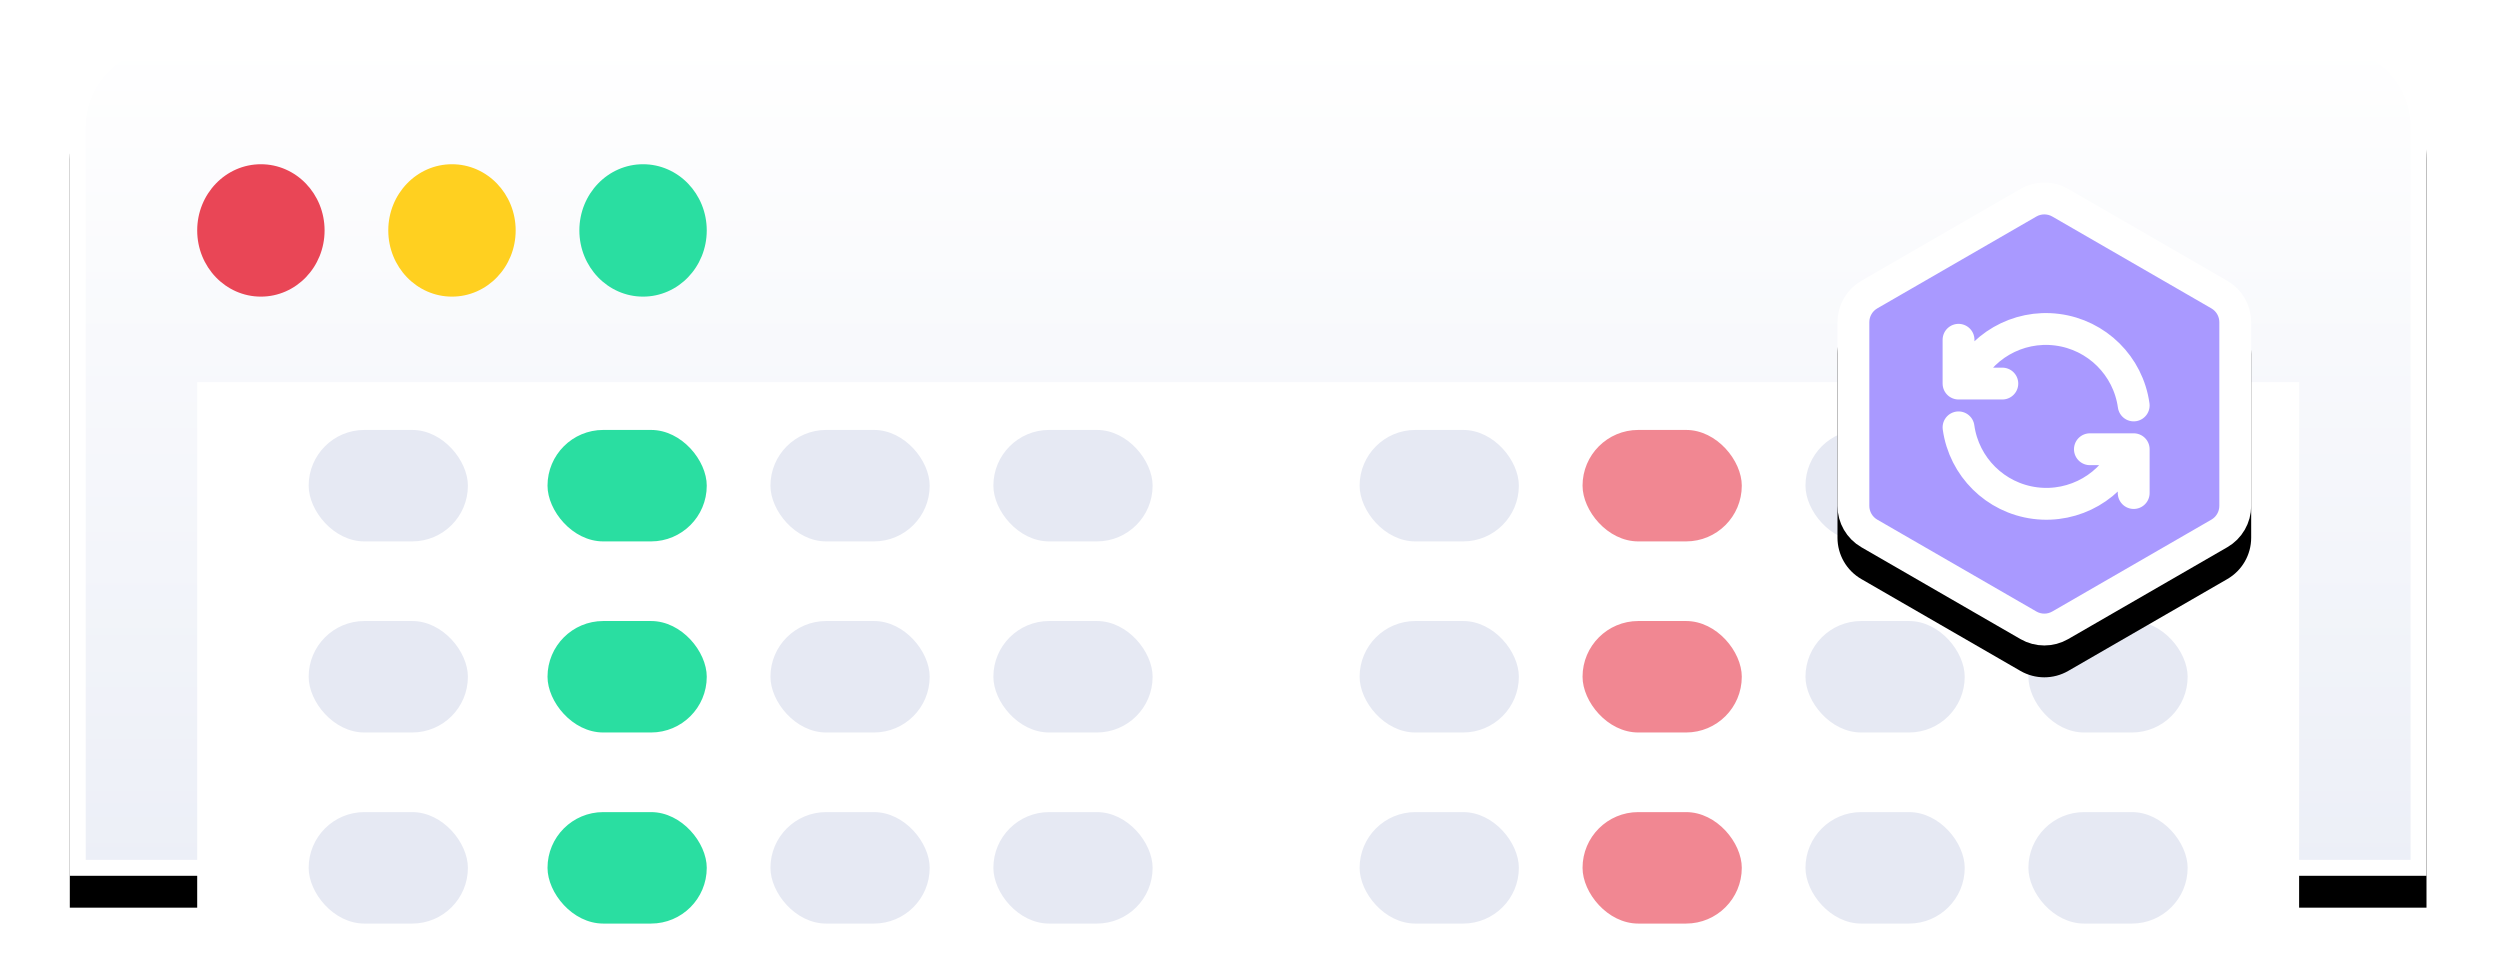 <?xml version="1.0" encoding="UTF-8"?>
<svg width="157px" height="61px" viewBox="0 0 157 61" version="1.1" xmlns="http://www.w3.org/2000/svg" xmlns:xlink="http://www.w3.org/1999/xlink">
    <title>CD6B7902-7EF1-4FC7-9E40-F796486338AD</title>
    <defs>
        <linearGradient x1="50%" y1="0%" x2="50%" y2="100%" id="linearGradient-1">
            <stop stop-color="#FFFFFF" offset="0%"></stop>
            <stop stop-color="#ECEFF7" offset="100%"></stop>
        </linearGradient>
        <path d="M6,0 L142,0 C145.314,-6.08718376e-16 148,2.686 148,6 L148,53 L148,53 L0,53 L0,6 C-4.05812251e-16,2.686 2.686,6.08718376e-16 6,0 Z" id="path-2"></path>
        <filter x="-4.7%" y="-9.4%" width="109.5%" height="126.4%" filterUnits="objectBoundingBox" id="filter-3">
            <feOffset dx="0" dy="2" in="SourceAlpha" result="shadowOffsetOuter1"></feOffset>
            <feGaussianBlur stdDeviation="2" in="shadowOffsetOuter1" result="shadowBlurOuter1"></feGaussianBlur>
            <feComposite in="shadowBlurOuter1" in2="SourceAlpha" operator="out" result="shadowBlurOuter1"></feComposite>
            <feColorMatrix values="0 0 0 0 0.553   0 0 0 0 0.471   0 0 0 0 1  0 0 0 0.199 0" type="matrix" in="shadowBlurOuter1"></feColorMatrix>
        </filter>
        <path d="M16.5,0.866 L26.49,6.634 C27.419,7.17 27.99,8.16 27.99,9.232 L27.99,20.768 C27.99,21.84 27.419,22.83 26.49,23.366 L16.5,29.134 C15.572,29.67 14.428,29.67 13.5,29.134 L3.51,23.366 C2.581,22.83 2.01,21.84 2.01,20.768 L2.01,9.232 C2.01,8.16 2.581,7.17 3.51,6.634 L13.5,0.866 C14.428,0.33 15.572,0.33 16.5,0.866 Z" id="path-4"></path>
        <filter x="-16.6%" y="-15.1%" width="133.3%" height="143.6%" filterUnits="objectBoundingBox" id="filter-5">
            <feOffset dx="0" dy="2" in="SourceAlpha" result="shadowOffsetOuter1"></feOffset>
            <feGaussianBlur stdDeviation="2" in="shadowOffsetOuter1" result="shadowBlurOuter1"></feGaussianBlur>
            <feComposite in="shadowBlurOuter1" in2="SourceAlpha" operator="out" result="shadowBlurOuter1"></feComposite>
            <feColorMatrix values="0 0 0 0 0.553   0 0 0 0 0.471   0 0 0 0 1  0 0 0 0.2 0" type="matrix" in="shadowBlurOuter1"></feColorMatrix>
        </filter>
    </defs>
    <g id="Product-Screens" stroke="none" stroke-width="1" fill="none" fill-rule="evenodd">
        <g id="Research-Reports" transform="translate(-726, -2310)">
            <g id="Group-19" transform="translate(730, 2312)">
                <g id="Icon---Option-Chain---S" transform="translate(0.384, 0)">
                    <g id="Group-120-Copy-3">
                        <g id="Group-18">
                            <g id="Rectangle">
                                <use fill="black" fill-opacity="1" filter="url(#filter-3)" xlink:href="#path-2"></use>
                                <path stroke="#FFFFFF" stroke-width="1" d="M142,0.5 C143.519,0.5 144.894,1.116 145.889,2.111 C146.884,3.106 147.5,4.481 147.5,6 L147.5,6 L147.5,52.5 L0.5,52.5 L0.5,6 C0.5,4.481 1.116,3.106 2.111,2.111 C3.106,1.116 4.481,0.5 6,0.5 L6,0.5 Z" stroke-linejoin="square" fill="url(#linearGradient-1)" fill-rule="evenodd"></path>
                            </g>
                            <ellipse id="Oval" fill="#E94656" cx="12" cy="12.471" rx="4" ry="4.157"></ellipse>
                            <ellipse id="Oval-Copy" fill="#FFD020" cx="24" cy="12.471" rx="4" ry="4.157"></ellipse>
                            <ellipse id="Oval-Copy-2" fill="#2ADEA1" cx="36" cy="12.471" rx="4" ry="4.157"></ellipse>
                        </g>
                        <rect id="Rectangle-Copy-162" fill="#FFFFFF" x="8" y="22" width="132" height="37"></rect>
                    </g>
                    <g id="Group-21" transform="translate(57.655, 25.455)" fill="#E6E9F3">
                        <rect id="Rectangle-Copy-11" x="0.345" y="11.545" width="10" height="7" rx="3.5"></rect>
                        <rect id="Rectangle-Copy-17" x="0.345" y="-0.455" width="10" height="7" rx="3.5"></rect>
                        <rect id="Rectangle-Copy-18" x="0.345" y="23.545" width="10" height="7" rx="3.5"></rect>
                    </g>
                    <g id="Group-21-Copy" transform="translate(43.482, 25.455)" fill="#E6E9F3">
                        <rect id="Rectangle-Copy-11" x="0.518" y="11.545" width="10" height="7" rx="3.5"></rect>
                        <rect id="Rectangle-Copy-17" x="0.518" y="-0.455" width="10" height="7" rx="3.5"></rect>
                        <rect id="Rectangle-Copy-18" x="0.518" y="23.545" width="10" height="7" rx="3.5"></rect>
                    </g>
                    <g id="Group-21-Copy-2" transform="translate(29.308, 25.455)" fill="#2ADEA1">
                        <rect id="Rectangle-Copy-11" x="0.692" y="11.545" width="10" height="7" rx="3.5"></rect>
                        <rect id="Rectangle-Copy-17" x="0.692" y="-0.455" width="10" height="7" rx="3.5"></rect>
                        <rect id="Rectangle-Copy-18" x="0.692" y="23.545" width="10" height="7" rx="3.5"></rect>
                    </g>
                    <g id="Group-21-Copy-3" transform="translate(15.135, 25.455)" fill="#E6E9F3">
                        <rect id="Rectangle-Copy-11" x="-0.135" y="11.545" width="10" height="7" rx="3.5"></rect>
                        <rect id="Rectangle-Copy-17" x="-0.135" y="-0.455" width="10" height="7" rx="3.5"></rect>
                        <rect id="Rectangle-Copy-18" x="-0.135" y="23.545" width="10" height="7" rx="3.5"></rect>
                    </g>
                    <g id="Group-20" transform="translate(123.207, 25.455)" fill="#E6E9F3">
                        <rect id="Rectangle-Copy-19" x="-0.207" y="11.545" width="10" height="7" rx="3.5"></rect>
                        <rect id="Rectangle-Copy-20" x="-0.207" y="-0.455" width="10" height="7" rx="3.5"></rect>
                        <rect id="Rectangle-Copy-21" x="-0.207" y="23.545" width="10" height="7" rx="3.5"></rect>
                    </g>
                    <g id="Group-20-Copy" transform="translate(109.033, 25.455)" fill="#E6E9F3">
                        <rect id="Rectangle-Copy-19" x="-0.033" y="11.545" width="10" height="7" rx="3.5"></rect>
                        <rect id="Rectangle-Copy-20" x="-0.033" y="-0.455" width="10" height="7" rx="3.5"></rect>
                        <rect id="Rectangle-Copy-21" x="-0.033" y="23.545" width="10" height="7" rx="3.5"></rect>
                    </g>
                    <g id="Group-20-Copy-2" transform="translate(94.86, 25.455)" fill="#F18792">
                        <rect id="Rectangle-Copy-19" x="0.14" y="11.545" width="10" height="7" rx="3.5"></rect>
                        <rect id="Rectangle-Copy-20" x="0.14" y="-0.455" width="10" height="7" rx="3.5"></rect>
                        <rect id="Rectangle-Copy-21" x="0.14" y="23.545" width="10" height="7" rx="3.5"></rect>
                    </g>
                    <g id="Group-20-Copy-3" transform="translate(80.687, 25.455)" fill="#E6E9F3">
                        <rect id="Rectangle-Copy-19" x="0.313" y="11.545" width="10" height="7" rx="3.5"></rect>
                        <rect id="Rectangle-Copy-20" x="0.313" y="-0.455" width="10" height="7" rx="3.5"></rect>
                        <rect id="Rectangle-Copy-21" x="0.313" y="23.545" width="10" height="7" rx="3.5"></rect>
                    </g>
                    <g id="Group-17" transform="translate(109, 9)">
                        <g id="Polygon">
                            <use fill="black" fill-opacity="1" filter="url(#filter-5)" xlink:href="#path-4"></use>
                            <path stroke="#FFFFFF" stroke-width="2" d="M15,1.464 C15.345,1.464 15.691,1.553 16,1.732 L16,1.732 L25.99,7.5 C26.3,7.679 26.55,7.933 26.722,8.232 C26.895,8.531 26.99,8.875 26.99,9.232 L26.99,9.232 L26.99,20.768 C26.99,21.482 26.609,22.143 25.99,22.5 L25.99,22.5 L16,28.268 C15.381,28.625 14.619,28.625 14,28.268 L14,28.268 L4.01,22.5 C3.391,22.143 3.01,21.482 3.01,20.768 L3.01,20.768 L3.01,9.232 C3.01,8.875 3.105,8.531 3.278,8.232 C3.45,7.933 3.7,7.679 4.01,7.5 L4.01,7.5 L14,1.732 C14.309,1.553 14.655,1.464 15,1.464 Z" stroke-linejoin="square" fill="#A999FF" fill-rule="evenodd"></path>
                        </g>
                        <g id="Group" transform="translate(6.862, 6.9)">
                            <polygon id="Path" points="0 0 16.5 0 16.5 16.5 0 16.5"></polygon>
                            <path d="M13.75,7.562 C13.404,5.075 11.437,3.127 8.947,2.806 C6.457,2.485 4.059,3.87 3.094,6.188 M2.75,3.438 L2.75,6.188 L5.5,6.188" id="Shape" stroke="#FFFFFF" stroke-width="2" stroke-linecap="round" stroke-linejoin="round"></path>
                            <path d="M2.75,8.938 C3.096,11.425 5.063,13.373 7.553,13.694 C10.043,14.015 12.441,12.63 13.406,10.312 M13.75,13.062 L13.75,10.312 L11,10.312" id="Shape" stroke="#FFFFFF" stroke-width="2" stroke-linecap="round" stroke-linejoin="round"></path>
                        </g>
                    </g>
                </g>
            </g>
        </g>
    </g>
</svg>